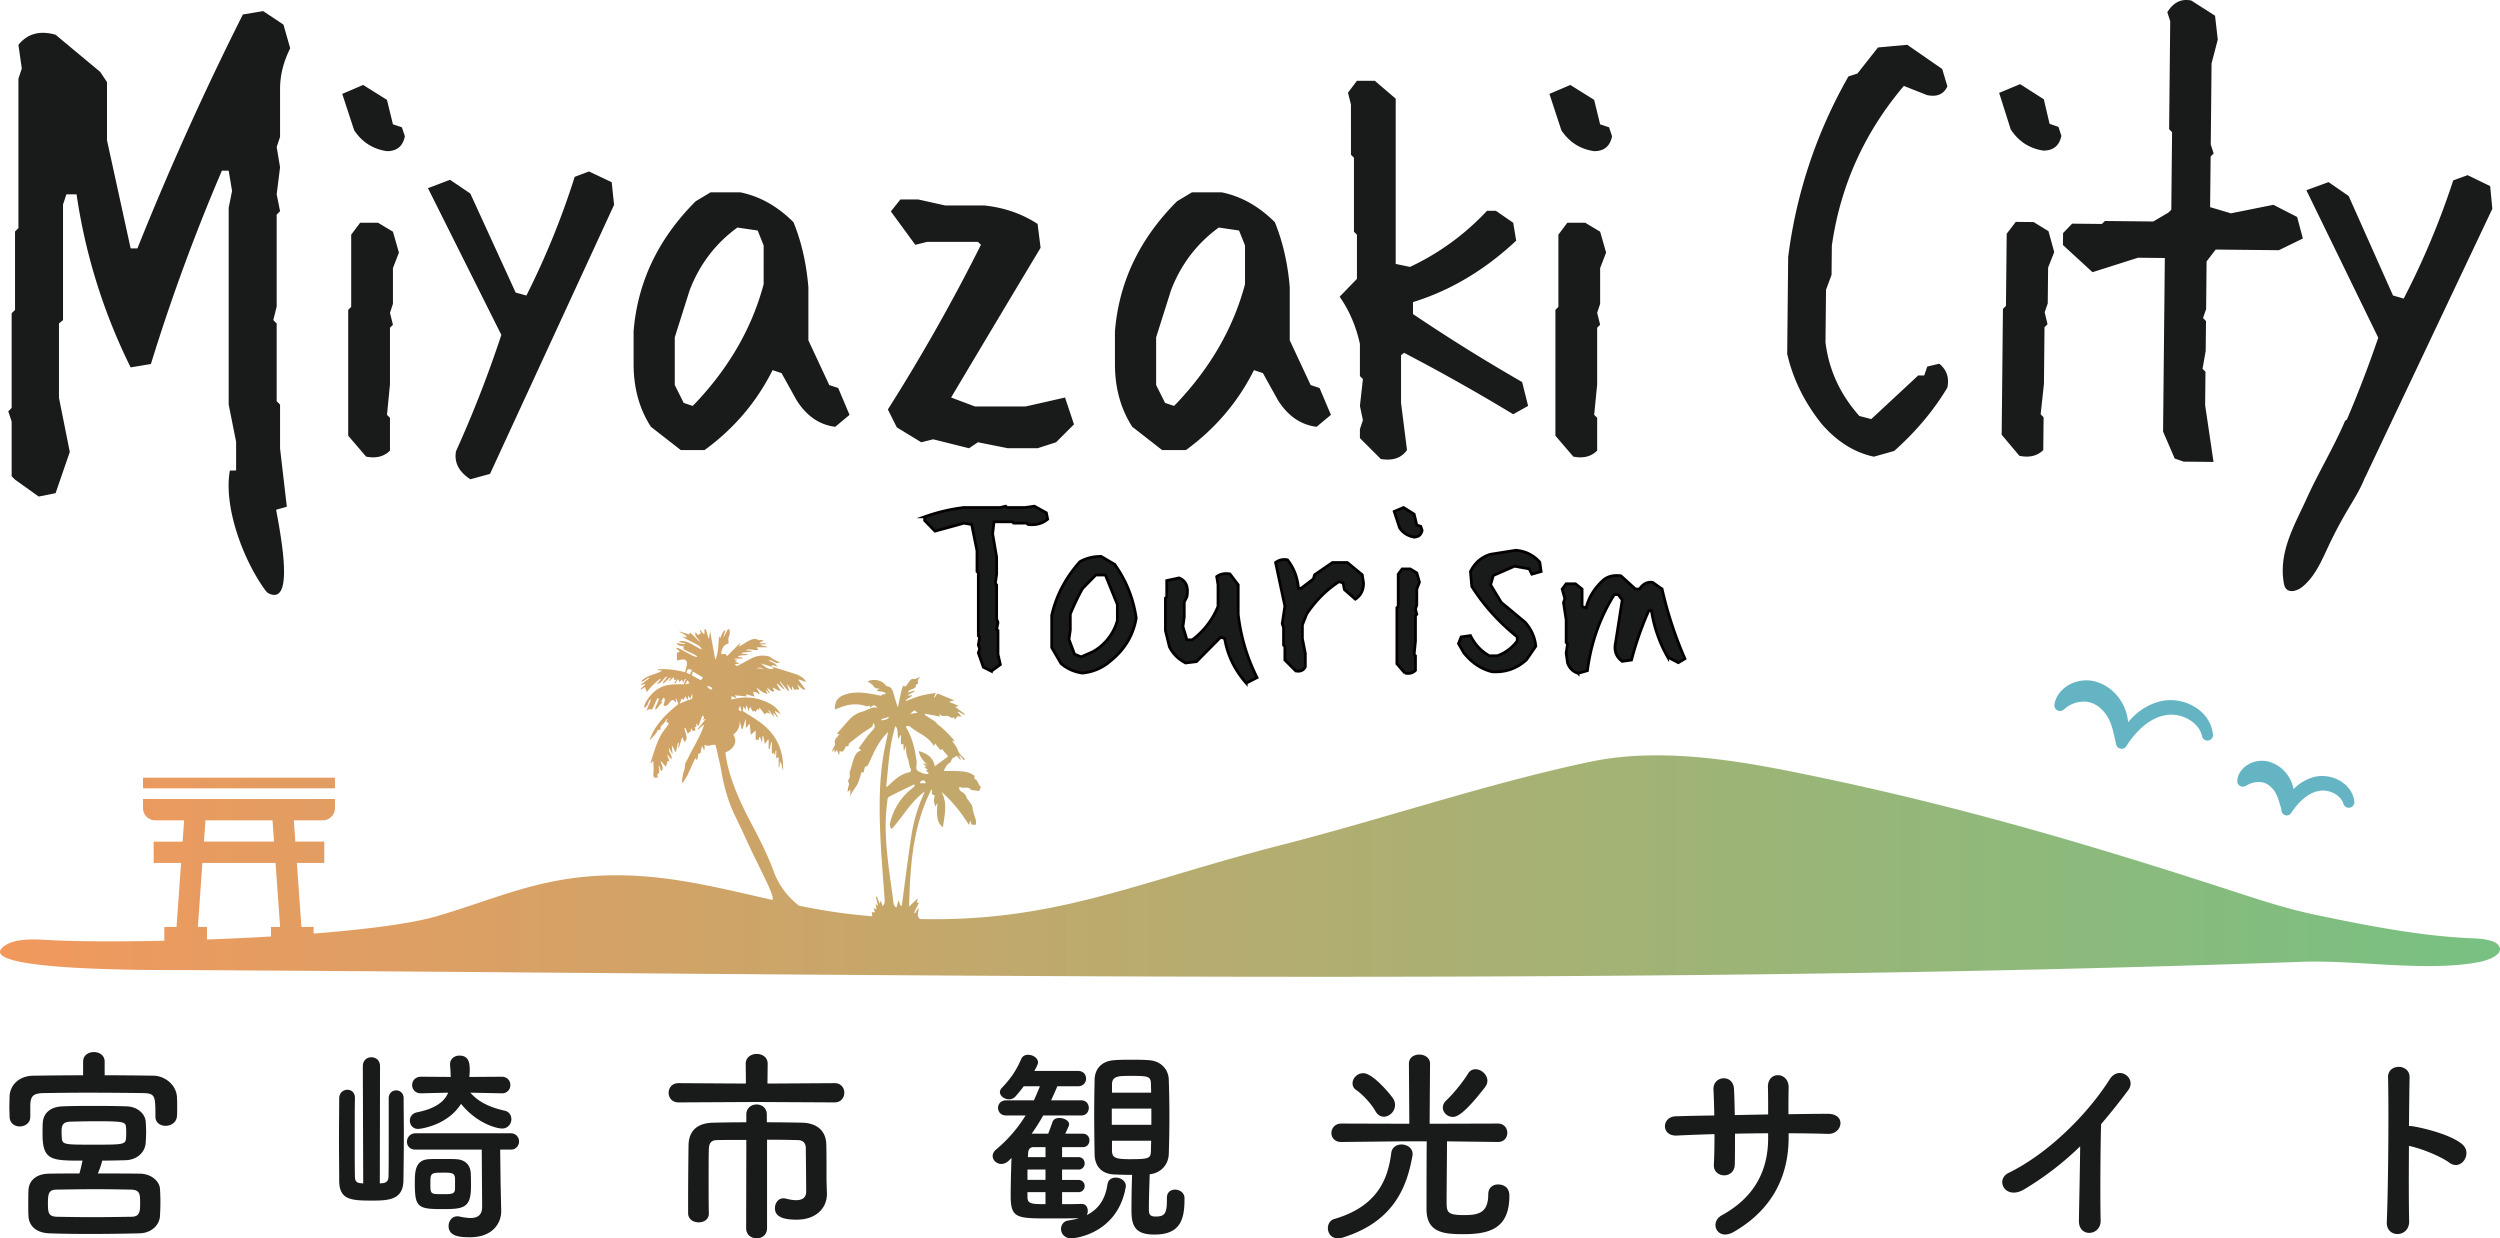 <svg xmlns="http://www.w3.org/2000/svg" width="204.033" height="101.062" overflow="visible"><path d="M80.906 54.779l-.65-.325-.412-1.172.108-.325-.108-.325.108-.629-.108-.108v-5.141l-.109-.109v-1.691l-.434-2.147-.629-.108-2.364.65-.846-.868v-.304a14.943 14.943 0 0 1 3.21-.759h2.972l.434-.108.108.108h1.497l.738-.108.976.542.108.521c-.434.362-.969.506-1.605.434l-.109-.108h-1.063l-.108-.109h-1.497l-.109.976.326 1.909v1.388l-.108.759.108.109v2.776l.108.303-.108.543.108.107v1.932l.195.846-.737.541zm7.443.152a3.296 3.296 0 0 1-1.757-.78l-.759-1.302v-2.625c.361-1.605 1.128-3.065 2.299-4.381.506-.289 1.084-.434 1.735-.434l1.106.651a9.855 9.855 0 0 1 1.757 4.381c-.231 1.388-.925 2.552-2.082 3.492a4.028 4.028 0 0 1-2.299.998zm.868-1.756a4.263 4.263 0 0 0 1.865-2.191l.108-.325v-1.323l-.976-2.408h-.781l-1.084 1.106c-.362.65-.694 1.345-.998 2.082v1.301l-.108.76.456 1.215.542.217.976-.434zm12.489 2.58c-.955-1.099-1.54-2.313-1.757-3.644l-.325-.108-1.974 1.996-.89.107a2.925 2.925 0 0 1-1.323-1.322l-.325-1.324v-2.646l.108-.108v-1.323l.998-.217c.578.217.795.73.65 1.54l-.217.434v1.215l-.108.781.325 1.084h.434a6.41 6.41 0 0 0 2.104-2.733V47.73l-.108-.672c.289-.217.65-.29 1.084-.217l.672.89v2.408c.217 1.836.73 3.557 1.54 5.162l-.888.454zm4.044-.997l-.889-.89v-1.105l-.108-.109v-1.432l-.108-.325.217-1.432-.76-3.557c.289-.217.615-.289.977-.217.521.665.816 1.439.889 2.321h.218l.997-.759.109-.347 1.453-.998h1.215l1.215.998.107.672c0 .593-.224 1.034-.672 1.323l-.889-.781-.109-.542-.325-.108c-1.026.665-1.909 1.547-2.646 2.646l-.348.889v1.106l.238 1.215v1.106c-.158.29-.419.397-.781.326zm9.663-10.932a1.662 1.662 0 0 1-1.193-.759l-.434-1.323.76-.325.867.542.217.89.326.108.107.325c-.072.361-.289.542-.65.542zm-.759 11.105l-.651-.759v-4.577l.109-.108v-2.625l.325-.434h.65l.542.326.217.759-.217.564v1.302l-.107.325.107.434-.107.108v2.061l-.109 1.106.109.107v1.193c-.217.218-.507.29-.868.218zm7.112-.108c-.883-.217-1.648-.73-2.3-1.541l-.435-.759.218-.542.759-.109c.361.725.875 1.273 1.54 1.648h.651a3.44 3.44 0 0 0 1.627-1.214v-.325c-1.52-1.229-2.756-2.603-3.709-4.122l-.109-1.215c.361-.723.911-1.193 1.648-1.41l2.061-.325c.795.072 1.446.398 1.953.976l.107.759-.759.217-.217-.434-1.192-.217-1.736.759-.217.759.867 1.432 1.953 1.626c.506.578.795 1.229.867 1.952l-.759 1.106c-.794.725-1.734 1.052-2.818.979zm7.029.129a1.303 1.303 0 0 1-.867-.867l-.109-.781.109-.759-.109-.108v-1.844l-.217-1.41.109-.325-.217-.781.324-.434h.76l.542.434v1.432l.325.108c.217-.868.694-1.634 1.432-2.299.361-.289.832-.398 1.41-.326l1.193 1.084h.325c.289-.434.65-.614 1.085-.542l.759.542a31.77 31.77 0 0 0 1.865 5.683l-.542.325-.867-.455a10.96 10.96 0 0 1-1.324-3.796h-.217a26.143 26.143 0 0 0-1.41 4.034l-.759.108c-.507-.376-.687-.89-.542-1.54l.542-3.47-.325-.434h-.325c-1.171 1.88-1.901 3.947-2.19 6.203l-.76.218z" fill="#191A1A" stroke="#040000" stroke-width=".226" stroke-miterlimit="10"/><path d="M8.543 87.756c1.353 0 2.705.017 3.99.034.93.017 1.876.761 1.91 1.775.017.254.017.592.017.896 0 .237 0 .456-.017.626-.034.523-.49.795-.93.795-.423 0-.829-.254-.829-.744v-.034c0-1.69-.017-1.876-1.048-1.894a361.853 361.853 0 0 0-4.498-.033c-1.285 0-2.536.017-3.567.033-.913.018-1.048.287-1.099.913v1.032c0 .507-.439.778-.862.778-.406 0-.812-.254-.829-.795 0-.221-.017-.49-.017-.777 0-.305.017-.609.017-.88.034-.828.66-1.674 1.961-1.69 1.302-.018 2.671-.034 4.041-.034V86.64c0-.523.44-.777.879-.777s.879.254.879.777v1.116zm-.557 8.015c1.149 0 2.316 0 3.449.016.93.018 1.589.626 1.623 1.252.017.305.034.676.034 1.064s-.017.778-.034 1.116c-.034.744-.676 1.421-1.69 1.437-1.437.035-2.807.051-4.108.051-1.133 0-2.215-.016-3.212-.051-1.116-.033-1.69-.625-1.725-1.42-.017-.253-.017-.558-.017-.879 0-.439 0-.879.017-1.2.017-.659.474-1.353 1.691-1.37.761-.016 1.606-.016 2.468-.016.102-.355.186-.728.253-1.049-2.519 0-3.263 0-3.263-2.164 0-.321 0-.643.017-.913.034-.659.474-1.318 1.64-1.353.727-.033 1.589-.033 2.502-.033.896 0 1.826 0 2.688.033.896.018 1.521.609 1.572 1.234.017.254.034.558.034.862 0 .304-.017.608-.034.879-.051.744-.659 1.387-1.64 1.421-.625.016-1.268.033-1.91.033-.051.271-.203.694-.355 1.05zm-.406 3.566c.998 0 2.045-.017 3.145-.033.71 0 .71-.474.71-1.116 0-.71 0-1.082-.744-1.099-.981-.018-1.928-.034-2.857-.034-1.116 0-2.181.017-3.212.034-.659 0-.71.355-.71 1.133 0 .811.068 1.048.727 1.082.963.016 1.926.033 2.941.033zm2.722-6.881c0-.135 0-.287-.017-.422-.017-.475-.152-.525-2.469-.525-.727 0-1.454.018-2.096.034-.693.034-.693.406-.693.913 0 .152.017.287.017.423.051.541.22.541 2.586.541 2.367 0 2.638 0 2.655-.541.017-.136.017-.271.017-.423zm19.31-5.443c0-.49.355-.728.693-.728.355 0 .71.237.71.728l-.017 9.568c.068 0 .135-.017.22-.017.372-.034.49-.253.49-.558.017-.693.017-1.318.017-6.374 0-.423.304-.643.609-.643.304 0 .608.22.608.643 0 .812.017 1.825.017 2.857 0 1.437-.017 2.907-.034 3.872-.034 1.588-1.234 1.623-2.621 1.623-1.691 0-2.604-.085-2.621-1.607 0-.879-.017-2.113-.017-3.363 0-1.252.017-2.503.017-3.398.017-.439.338-.677.676-.677.304 0 .608.22.608.659v.018c-.017.811-.017 2.012-.017 3.212s0 2.401.017 3.179c0 .355.102.523.457.558.068 0 .152.017.22.017l-.032-9.569zm9.705 6.812h-5.394c-.49 0-.71-.32-.71-.643 0-.338.254-.692.71-.692h7.744c.457 0 .693.338.693.659a.66.66 0 0 1-.693.676h-.846l.034 2.773.05 2.197v.068c0 .912-.642 2.113-2.553 2.113-.761 0-1.741-.051-1.741-.913 0-.406.271-.795.71-.795.051 0 .118 0 .169.017.321.068.643.119.913.119.541 0 .947-.203.947-.914l-.033-4.665zm1.623-4.597l-2.553-.051c.575.658 1.42 1.166 2.807 1.471.372.084.541.389.541.693 0 .371-.271.76-.761.76-.473 0-2.08-.439-3.348-2.012-1.116 1.775-3.331 2.046-3.5 2.046-.439 0-.676-.338-.676-.677 0-.304.186-.591.575-.676 1.521-.305 2.249-.879 2.553-1.605l-2.214.051h-.017c-.474 0-.71-.339-.71-.677 0-.339.253-.677.727-.677l2.417.018c0-.305-.017-.609-.051-.947v-.084c0-.457.372-.711.761-.711.761 0 .846.575.846 1.184 0 .203-.017.373-.034.559l2.638-.018c.473 0 .71.338.71.677a.661.661 0 0 1-.693.677h-.018zm-4.92 9.45c-1.944 0-2.164-.187-2.164-2.113 0-.946.017-1.91 1.167-1.961.271-.017.609-.017.947-.017.457 0 .913 0 1.251.017.676.034 1.167.405 1.201 1.167.017.32.017.709.017 1.082-.001 1.791-.661 1.825-2.419 1.825zm1.116-2.519c-.034-.423-.237-.457-.98-.457-1.015 0-1.031.051-1.031.896 0 .861 0 .861 1.014.861.71 0 .998 0 .998-.456v-.844zm24.586-6.222l-6.34.034c-.541 0-.812-.389-.812-.777 0-.405.271-.795.812-.795l5.495.034-.017-1.623c0-.524.457-.795.896-.795.457 0 .896.271.896.795l-.017 1.623 5.478-.034c.524 0 .794.39.794.778 0 .405-.271.794-.794.794l-6.391-.034zm-.812 3.094c-.964 0-1.86 0-2.384.017-.457 0-.66.22-.676.744-.017.625-.017 1.538-.017 2.485 0 .946 0 1.944.017 2.755v.018c0 .474-.406.71-.829.71-.422 0-.845-.236-.862-.728v-1.014c0-1.505.017-3.246.034-4.531.017-1.217.727-1.826 1.995-1.859.643-.018 1.64-.034 2.722-.034v-.626c0-.557.422-.828.845-.828.406 0 .829.271.829.828v.626c1.116 0 2.181.017 2.908.034 1.133.033 1.928.625 1.944 1.792.017.541.017 1.133.017 1.623v1.082c0 .287.017.643.034 1.269v.051c0 1.166-.896 2.096-2.468 2.096-.862 0-1.775-.135-1.775-.93 0-.406.253-.812.693-.812a.63.63 0 0 1 .169.017c.271.068.575.135.862.135.457 0 .829-.168.829-.709 0 0-.017-2.452-.034-3.551 0-.355-.186-.625-.625-.643a92.766 92.766 0 0 0-2.536-.033v7.219c0 .558-.422.828-.845.828-.439 0-.862-.271-.862-.828l.015-7.203zm27.358 5.224c.355 0 .507.271.507.559a.65.65 0 0 1-.084.354c1.048-.524 1.521-1.386 1.69-2.485.051-.405.355-.574.676-.574.406 0 .829.27.829.693 0 .033-.017.084-.017.117-.659 3.652-3.939 4.143-4.446 4.143-.541 0-.829-.389-.829-.761 0-.321.203-.643.592-.692.304-.051.609-.102.862-.187-.693.017-1.556.017-2.384.017-2.654 0-3.179 0-3.179-1.826 0-.98.034-2.197.068-3.11l-.203.202c-.203.203-.422.288-.625.288-.389 0-.71-.304-.71-.643 0-.187.084-.372.288-.541a11.434 11.434 0 0 0 2.4-2.772h-1.589c-.44 0-.66-.305-.66-.625 0-.305.22-.609.66-.609h2.265c.169-.372.338-.761.49-1.149h-1.318c-.203.271-.423.541-.66.812a.683.683 0 0 1-.541.254c-.372 0-.744-.271-.744-.592 0-.102.051-.237.169-.355.693-.727 1.167-1.403 1.572-2.35.102-.237.321-.338.558-.338.389 0 .812.253.812.625 0 .135-.119.372-.304.693h3.567c.439 0 .659.305.659.625 0 .305-.22.626-.659.626h-1.69c-.152.389-.338.777-.507 1.149h2.469c.405 0 .608.305.608.609 0 .32-.203.625-.608.625H85.14c-.287.507-.591.998-.946 1.488h1.353c.101-.254.203-.541.355-.965.067-.219.304-.32.558-.32.372 0 .795.219.795.523 0 .034 0 .119-.321.762h1.437c.355 0 .541.27.541.541 0 .287-.186.557-.558.557H86.68v.813h1.319c.355 0 .524.254.524.507a.491.491 0 0 1-.524.507H86.68v.846h1.319c.355 0 .524.254.524.49a.492.492 0 0 1-.524.508H86.68v.98c.541 0 1.082 0 1.573-.018h.015zm-2.942-2.807h-1.471v.846h1.471v-.846zm0 1.844h-1.471v.422c0 .559.423.559 1.471.559v-.981zm0-3.67h-.98c-.237 0-.422.136-.439.508l-.017.305h1.437v-.813zm9.908 4.143c0-.473.321-.676.659-.676.389 0 .778.254.778.693v.118c0 1.69-.389 2.856-2.452 2.856-1.505 0-1.876-.625-1.876-1.943 0-.98.017-1.995.051-2.926-.474 0-.93-.017-1.42-.033-1.099-.033-1.623-.71-1.64-1.641a200.65 200.65 0 0 1-.034-3.297c0-.93.017-1.876.034-2.806.017-.761.456-1.522 1.657-1.589.457-.034.896-.034 1.353-.034.439 0 .896 0 1.369.034 1.048.051 1.64.76 1.674 1.572.034.98.051 2.012.051 3.06 0 1.031-.017 2.063-.051 3.044-.034.845-.625 1.538-1.555 1.639-.034 1.049-.068 1.996-.068 2.807 0 .389.017.643.558.643.727 0 .913-.254.913-1.336v-.185zm-1.268-7.287h-3.229v1.319h3.229v-1.319zm-.034-1.978c0-.677-.237-.693-1.657-.693-.998 0-1.521 0-1.521.71v.66h3.195l-.017-.677zm-3.179 4.599v.812c0 .592.338.693 1.454.693 1.606 0 1.708-.067 1.725-.71 0-.271.017-.524.017-.795h-3.196zm18.432 7.963c-.541 0-.812-.422-.812-.828 0-.321.169-.643.508-.744 3.55-1.031 4.396-3.263 4.666-5.41.067-.457.439-.676.828-.676.457 0 .913.287.913.777 0 .051 0 .118-.017.169-.457 2.519-1.505 5.359-5.715 6.661a1.487 1.487 0 0 1-.371.051zm13.052-7.862l-4.142-.051c0 1.302-.034 3.82-.034 4.852 0 .914.018 1.167 1.42 1.167 1.167 0 1.979-.169 1.979-1.69 0-.559.389-.812.795-.812.338 0 .93.136.93.93 0 2.705-1.657 3.128-3.771 3.128-1.606 0-2.992-.135-2.992-2.046 0-.541 0-3.956.017-5.528h-2.248l-4.717.051h-.018c-.523 0-.795-.355-.795-.727 0-.39.288-.778.813-.778l5.545.017-.033-4.902c0-.508.422-.744.845-.744.439 0 .879.254.879.744l-.034 4.902 5.563-.017c.524 0 .778.389.778.761s-.254.744-.761.744h-.019zm-9.975-2.502c-.406-.728-1.184-1.471-1.556-1.725a.64.64 0 0 1-.321-.559c0-.422.389-.828.879-.828.813 0 2.3 1.843 2.452 2.097a.95.95 0 0 1 .136.507c0 .524-.457.947-.914.947-.253.001-.507-.135-.676-.439zm6.307.456c-.439 0-.813-.354-.813-.761 0-.203.085-.406.288-.592.608-.574 1.403-1.572 1.759-2.164a.687.687 0 0 1 .625-.372c.473 0 .964.44.964.946 0 .17-.067.339-.187.508-1.673 2.165-2.282 2.435-2.636 2.435zm27.408 1.658c0 3.229-1.369 5.934-4.48 7.727-1.352.777-2.028-.778-.98-1.354 2.621-1.437 3.787-3.584 3.787-6.306v-.389c-.912 0-1.809.017-2.705.034 0 .963 0 1.859-.017 2.519-.017.575-.423.879-.862.879s-.879-.304-.846-.862c.034-.693.051-1.572.051-2.502-1.064.033-2.113.067-3.061.118-1.318.067-1.268-1.538-.101-1.572 1.015-.034 2.079-.051 3.145-.067a64.391 64.391 0 0 0-.067-2.113c-.051-1.15 1.605-1.285 1.674-.068.033.559.051 1.319.067 2.147l2.722-.05c0-.88 0-1.708-.017-2.182-.067-1.403 1.708-1.318 1.69-.018-.017.677-.017 1.421-.017 2.182 1.082-.018 2.164-.033 3.179-.033 1.589-.018 1.234 1.674.051 1.639-1.049-.033-2.113-.05-3.213-.05v.321zm19.243 4.243c-1.556.946-2.435-.777-1.284-1.335 3.11-1.521 6.34-4.633 8.25-7.643.744-1.166 2.231-.084 1.505.896a52.196 52.196 0 0 1-2.215 2.772c-.051 1.725-.085 6.154-.034 7.845.034 1.285-1.792 1.438-1.775.051.018-1.353.085-4.108.102-6.086a24.823 24.823 0 0 1-4.549 3.5zm31.4 2.603c.033 1.37-1.895 1.421-1.826.067.118-2.738.169-9.365.102-11.801-.034-1.149 1.792-1.133 1.758.018-.017.828-.033 2.299-.051 3.956.085 0 .186 0 .287.017.947.152 3.145.693 4.059 1.471.879.744-.085 2.215-1.049 1.505-.727-.541-2.4-1.2-3.297-1.369-.018 2.332-.018 4.767.017 6.136zM31.583 12.337c-1.136-.162-2.029-.73-2.678-1.704l-.974-2.97 1.704-.73 1.947 1.217.487 1.996.73.244.244.73c-.162.812-.649 1.217-1.46 1.217zm-1.704 24.928l-1.461-1.704V25.288l.244-.244v-5.891l.73-.974h1.461l1.217.73.487 1.704-.487 1.267v2.921l-.243.73.243.974-.243.243v4.625l-.244 2.483.244.243v2.678c-.487.488-1.137.65-1.948.488zm8.505 1.85c-.941-.617-1.331-1.38-1.168-2.288a95.766 95.766 0 0 0 3.7-9.494l-5.988-11.977 1.801-.682 1.655 1.12 3.7 8.082.876.244a64.984 64.984 0 0 0 3.943-9.688l1.168-.438 1.85.876.195 1.85-10.125 21.957-1.607.438zm17.173-2.386l-2.435-1.898c-.941-1.46-1.412-3.165-1.412-5.112v-2.678c.324-4.024 2.012-7.562 5.063-10.613l1.217-.73h2.435c1.59.325 3.034 1.137 4.333 2.435.649 1.59 1.054 3.359 1.217 5.307v4.333l1.704 3.651.73.244.925 2.191-1.168.974c-1.299-.163-2.354-.893-3.165-2.191l-1.217-2.191-.73-.244c-1.298 2.597-3.148 4.771-5.55 6.524h-1.947zm1.217-3.846c2.758-2.921 4.608-6.15 5.55-9.688V20.03l-.487-1.217-1.655-.243c-1.785 1.298-3.084 3.002-3.895 5.112l-1.217 3.846v3.895l.73 1.46.73.244.244-.244zm22.309 3.7l-2.921-.73-.974.243-1.996-1.217-.73-1.461a153.922 153.922 0 0 0 7.595-13.438l-.244-.243h-4.138l-.974.243-1.996-2.726.779-.974h1.46l2.191.487H80.3c1.623.163 3.083.666 4.382 1.509l.244 1.947c-2.435 4.058-4.869 8.13-7.303 12.22l1.948.73h4.138l3.213-.73.73 2.191-1.46 1.46-1.509.487h-2.434l-2.435-.487-.731.489zm15.759.146l-2.435-1.898c-.941-1.46-1.412-3.165-1.412-5.112v-2.678c.324-4.024 2.012-7.562 5.063-10.613l1.217-.73h2.435c1.59.325 3.034 1.137 4.333 2.435.649 1.59 1.055 3.359 1.218 5.307v4.333l1.704 3.651.73.244.925 2.191-1.169.974c-1.299-.163-2.354-.893-3.164-2.191l-1.217-2.191-.73-.244c-1.299 2.597-3.149 4.771-5.551 6.524h-1.947zm1.218-3.846c2.758-2.921 4.608-6.15 5.55-9.688V20.03l-.487-1.217-1.655-.243c-1.785 1.298-3.084 3.002-3.895 5.112l-1.217 3.846v3.895l.73 1.46.73.244.244-.244zm16.631 4.576l-1.704-1.704v-.73l.244-.73-.244-1.168.244-2.191-.244-.243v-2.629c-.324-1.46-.876-2.742-1.655-3.846l1.412-1.46v-3.603l-.244-.245v-6.037l-.244-.244V8.54l-.243-.974.73-.974h1.46l1.705 1.461v13.486l1.168.244a20.454 20.454 0 0 0 6.28-4.577h.73l1.412.974.243 1.461c-2.564 2.402-5.372 4.073-8.423 5.015v.974a146.755 146.755 0 0 0 8.909 5.55l.487 1.947-1.217.682a158.65 158.65 0 0 0-8.909-5.015l-.244.195v3.895l.486 3.846c-.452.648-1.165.892-2.139.729zm17.415-25.122c-1.137-.162-2.029-.73-2.678-1.704l-.974-2.97 1.704-.73 1.947 1.217.486 1.996.73.244.244.73c-.161.812-.648 1.217-1.459 1.217zm-1.703 24.928l-1.461-1.704V25.288l.243-.244v-5.891l.729-.974h1.461l1.217.73.488 1.704-.488 1.266V24.8l-.242.73.242.974-.242.243v4.625l-.244 2.483.244.243v2.678c-.487.489-1.137.651-1.947.489zM21.477 41.902l-2.207-1.931v-3.917l-.607-3.035V16.961l.276-1.379-.276-1.655h-.552a158.953 158.953 0 0 0-5.794 15.781l-1.655.276a47.12 47.12 0 0 1-4.414-14.125H5.42l-.276.828v9.436l-.331.276v6.07l.883 4.414-1.159 3.366-1.379.276-1.931-1.379-.276-.276v-4.469l-.276-.831.276-.276v-7.725l.276-.276v-6.401l.276-.276V6.422l.276-.828-.276-1.93c.735-.919 1.747-1.195 3.035-.828L8.18 5.871l.552.828v4.746l1.931 8.829h.552a244.85 244.85 0 0 1 8.608-19.092l1.655-.276 1.655 1.104.552 1.931c-.552 1.104-.828 2.207-.828 3.311v3.918l-.276.828.276 1.655-.276 2.207.276 1.379-.276.276v7.504l-.276 1.104.276.276v6.346l.276.276v3.586l.552 4.745-1.932.55zm131.453-4.63c-1.587-.341-3.006-1.231-4.258-2.672-1.41-1.767-2.348-3.675-2.814-5.725l.08-7.887a39.675 39.675 0 0 1 4.921-14.752l.732-.236 1.677-2.126 2.389-.219 2.852 1.976.424 1.417c-.298.646-.853.885-1.662.713l-1.891-.749c-3.221 3.798-5.18 8.144-5.877 13.038l-.025 2.385-.45 1.212-.044 4.285c.271 2.243 1.191 4.248 2.764 6.017l.972.253 3.834-3.563.486.005.251-.728.977-.233c.611.493.832 1.145.661 1.954-1.123 1.871-2.567 3.593-4.336 5.166l-1.663.469zm13.83-24.982c-1.134-.174-2.021-.751-2.66-1.731l-.943-2.979 1.712-.713 1.935 1.237.467 2.001.728.251.236.732c-.172.809-.663 1.209-1.475 1.202zm-1.955 24.908l-1.443-1.719.104-10.272.246-.241.061-5.891.74-.966 1.46.015 1.21.743.469 1.709-.5 1.261-.029 2.921-.25.728.232.977-.246.241-.046 4.625-.269 2.48.24.246-.026 2.678c-.492.48-1.144.635-1.953.465zm13.409.476l-.728-.25-.951-2.201.143-14.167-2.19-.022-3.712 1.18-2.412-2.216.01-.974.738-.771 2.434.024.246-.241 3.943.04 1.225-.718.246-.241.063-6.329-.241-.246.09-8.812-.236-.733c.495-.806 1.147-1.124 1.957-.954l1.936 1.237.224 1.95-.507 1.942-.066 6.622.236.732-.246.241-.043 4.138 1.699.504 3.465-.695 1.938.993.469 1.757-1.957.955-5.16-.052-.74.966-.039 3.895-.252.728.242.246-.025 2.434-.258 1.458.24.246-.027 2.726.684 4.632-2.438-.024zm13.232 1.644c-.935-.626-1.316-1.394-1.145-2.3a96.124 96.124 0 0 0 3.796-9.456l-5.866-12.037 1.808-.663 1.644 1.136 3.619 8.119.873.252a64.948 64.948 0 0 0 4.042-9.648l1.173-.427 1.842.895.175 1.852-10.349 21.854-1.612.423z" fill="#191A1A"/><path fill="#191A1A" d="M191.369 34.394c-.911 2.13-2.134 4.131-3.088 6.236-1.005 2.216-2.323 4.379-1.897 6.924.029.169.068.345.178.478.314.386.946.177 1.335-.135 1.035-.832 1.569-2.118 2.134-3.32a35.03 35.03 0 0 1 1.488-2.825c.544-.927 1.134-1.836 1.513-2.841.44-1.17.868-3.528.016-4.613-.343.17-1.52-.277-1.679.096zM21.606 48.107c.095.131.199.266.346.334 2.533 1.182.364-7.372.395-8.042.043-.91.095-1.585-.644-2.089-.195-.133-2.959.177-2.94.074-.545 2.995 1.11 7.334 2.843 9.723z"/><path fill="#64B4C4" d="M167.669 57.501c.134-.926.96-1.65 1.853-1.877a2.909 2.909 0 0 1 1.422-.02c.461.119.885.33 1.246.603a3.883 3.883 0 0 1 1.4 2.161c.186.824.113 1.589.006 2.291l-.002.008-.85-.193a6.325 6.325 0 0 1 1.416-2.04 4.763 4.763 0 0 1 2.281-1.229c.915-.17 1.85.003 2.629.459.777.443 1.424 1.254 1.521 2.197a.452.452 0 1 1-.884.166l-.004-.013c-.322-1.191-1.824-1.896-3.024-1.634-.638.114-1.235.45-1.763.895a7.018 7.018 0 0 0-1.373 1.617.46.46 0 0 1-.842-.152l-.008-.042-.002-.008c-.156-.695-.282-1.352-.523-1.87a2.852 2.852 0 0 0-.997-1.214c-.426-.289-.848-.371-1.31-.336a2.365 2.365 0 0 0-1.363.586l-.067.059a.463.463 0 0 1-.762-.414zm14.92 6.208c.056-.743.701-1.345 1.402-1.533a2.182 2.182 0 0 1 1.13-.023c.365.095.699.263.982.477a2.952 2.952 0 0 1 1.066 1.688c.125.637.057 1.203-.066 1.71l-.002.009-.851-.193a4.445 4.445 0 0 1 1.026-1.529 3.578 3.578 0 0 1 1.717-.934 2.914 2.914 0 0 1 2.006.357c.585.344 1.088.969 1.145 1.701a.453.453 0 0 1-.883.173l-.007-.021c-.239-.75-1.237-1.212-2.022-1.035-.857.153-1.609.871-2.182 1.705l-.07.102a.43.43 0 0 1-.782-.295l-.002-.008c-.158-.5-.266-.958-.449-1.289a1.896 1.896 0 0 0-.662-.74c-.27-.176-.485-.194-.754-.208a1.878 1.878 0 0 0-.914.242l-.148.081a.459.459 0 0 1-.68-.437z"/><linearGradient id="a" gradientUnits="userSpaceOnUse" x1="0" y1="65.538" x2="204.033" y2="65.538"><stop offset="0" stop-color="#f2985d"/><stop offset="1" stop-color="#77c182"/></linearGradient><path fill="url(#a)" d="M27.337 64.337H11.671v-.87h15.666v.87zm174.888 14.199c-4.31.785-9.842-.199-14.385-.039-8.2.291-16.406.518-24.614.693-16.466.354-32.94.496-49.414.523-32.896.056-65.789-.361-98.683-.543-1.441-.008-17.874.15-14.731-1.996.867-.592 2.31-.527 3.558-.457 2.108.121 5.556.143 9.455.059v-1.125h.995l.373-5.223h-2.238v-1.74h2.362l.125-1.74h-2.362a.995.995 0 0 1-.995-.995v-.745h15.666v.745c0 .55-.445.995-.995.995H23.98l.124 1.74h2.362v1.74h-2.238l.373 5.223h.995v.541c4.255-.336 8.004-.809 10.112-1.433 1.583-.47 3.012-.964 4.403-1.425 3.29-1.088 6.377-1.983 10.846-1.892 4.183.087 8.113 1.113 12.098 2.009.03-.121.007-.27-.077-.509-.161-.46-.38-.9-.59-1.341-.333-.701-.687-1.393-1.021-2.094-.446-.936-.866-1.885-1.324-2.814-.583-1.182-.943-2.425-1.166-3.719-.11-.643-.27-1.276-.411-1.914-.021-.093-.057-.182-.085-.269-.297-.055-.573.202-.877-.015v.408l-.055.018-.164-.329c-.031.173-.054.288-.073.404-.021.131-.041.259-.213.227l-.088.493-.081.004-.083-.141-.699 1.547a1.253 1.253 0 0 0-.01-.035l-.308.51a1.765 1.765 0 0 0-.077-.031c.031-.342.075-.681.193-1.01.08-.221.016-.47.155-.688.149-.234.255-.495.384-.742.125-.238.257-.472.382-.709.125-.238.253-.477.366-.721.105-.227.195-.46.289-.691.013-.033.015-.071-.018-.142l-.397.378-.054-.042.643-.808-.012-.022c-.029.019-.057.04-.088.054a.499.499 0 0 1-.15.039c.133-.12.168-.229-.023-.361l-.305.825-.069.028-.085-.174-.039.02v.256l-.133-.016.069.279-.22.059-.118-.203-.044.012.01.195-.267.2-.19-.474-.063.02c-.003.379.358.756.018 1.155-.064-.126-.124-.24-.214-.414l-.258.849a1.36 1.36 0 0 0-.068-.014l.062-.361-.074-.018c-.032.132-.066.262-.094.394-.026.122-.045.245-.067.366a1.154 1.154 0 0 1-.058-.008l-.223-.456c-.022.007-.043.015-.065.021l.062.564-.038.012-.248-.454c-.078.367.323.588.18.93l-.284-.377a.684.684 0 0 1-.046.024l.194.52a20.972 20.972 0 0 0-.166-.041l-.13.48-.424-.493c.003.3.319.562.037.858a56.205 56.205 0 0 1-.188-.492c-.068.282.189.559-.137.752l.048.253h-.3c-.114-.196-.04-.446-.042-.69-.002-.207-.019-.415-.033-.68l-.193.208c-.011-.018-.031-.035-.028-.046.254-.793.469-1.604.889-2.332.148-.256.339-.488.517-.727.122-.163.103-.215-.129-.268l.11-.241-.045-.028c-.083.123-.165.248-.252.367-.107.146-.324.227-.266.469.005.021-.051.084-.066.08-.212-.059-.204.135-.283.233a7.4 7.4 0 0 1-.554.621c.408-1.271 1.337-2.134 2.346-2.973l-.166-.437c-.019.006-.037.012-.055.016l.047.292c-.079-.056-.119-.072-.142-.103-.108-.144-.211-.102-.309.008-.077.085-.145.18-.224.264-.099.105-.214.164-.357.078.138-.514.138-.514.008-.652l-.216.355.131-.008-.563.67c-.105-.209.096-.373.137-.564.021-.098.096-.182.128-.279.009-.027-.048-.076-.102-.154-.063.13-.118.234-.167.341-.068.148-.119.306-.201.444-.051.087-.082.262-.271.141-.036-.022-.142.065-.28.135l.367-.887c-.02-.01-.04-.02-.06-.028-.2.194-.158.575-.487.687-.044-.409.602-1.262 1.195-1.595.498-.28.962-.358 2.026-.33l.182-.418-.071-.032-.164.334-.068-.262-.253.198-.036-.194-.057-.044-.225.358-.076-.063.183-.261-.189.018-.041-.228-.34.335-.045-.035.146-.228-.048-.044-.534.493-.067-.06.341-.457-.041-.049c-.273.183-.403.556-.775.619l.3-.389-.044-.049c-.188.162-.384.315-.56.489-.183.181-.346.382-.535.594l-.143-.403c-.099.066-.204.139-.31.211a1.255 1.255 0 0 1-.049-.054l.371-.372-.034-.048-.294.106-.025-.045.683-.506a1.94 1.94 0 0 0-.04-.056c-.203.075-.321.326-.62.307.458-.533 1.142-.536 1.725-.874l-.339-.049.006-.072c.729-.047 1.448.043 2.201.244.053-.236.126-.455.146-.678.024-.27-.119-.389-.39-.359-.149.017-.297.052-.422.074v-.619c.042-.02.133-.059.238-.105-.112-.098-.207-.18-.301-.264l.036-.064c.08.03.164.053.238.093.357.188.711.383 1.069.567.105.055.224.082.337.121l.031-.066c-.111-.066-.218-.143-.333-.2-.206-.104-.419-.193-.625-.297-.126-.063-.236-.146-.112-.308-.235-.049-.479-.02-.619-.285l.695.112.015-.07-.481-.124a1.57 1.57 0 0 1 .02-.064c.705-.1 1.202.439 1.826.681-.114-.251-.196-.315-.755-.593-.288-.143-.581-.275-.853-.462l.387.062c-.12-.289-.438-.274-.619-.486l.812.254.049-.174.848.801c-.128-.311-.487-.433-.389-.816l.228.255c.085-.031.102-.271.255-.095l-.138-.302.042-.038.288.33.058-.008v-.381h.116l.213.736.047-.012.082-.575.423 2.351c.281-.614.234-1.271.317-1.938l.086.171c.118-.259.162-.507.434-.7l-.17.59.031.006.328-.629h.116a.864.864 0 0 1-.042.638c-.06.142-.011.329-.011.521-.402.104-.583.418-.598.875.161.02.354-.143.467.164l1.055-1.068.043.034-.142.202.024.037c.097-.051.197-.098.292-.154.173-.103.336-.226.517-.313.243-.118.494-.222.767-.059.048.028.129-.001.194.002a.526.526 0 0 1 .244.058 30.84 30.84 0 0 1-.32.139l.017.065h.47l.007.074-.434.033a.654.654 0 0 0 .004.044l.548.139-.012.04h-.855l.141.187c-.342.137-.701-.141-1.043.061l.5.037.001.064-.807.094.004.086.518.036c-.293.182-.622-.021-.856.229l.378.049-.001.078h-.635v.07l.247.039-.215.135.327.137a.659.659 0 0 1-.004.042l-.328.028c.07.17.187.16.314.092.338-.181.671-.371 1.012-.547a1.982 1.982 0 0 1 1.484-.162c.097.027.173.123.263.18.086.053.176.101.267.145.104.05.21.094.304.165-.339.172-.55-.255-.908-.167.281.151.578.205.722.508-.099-.035-.195-.081-.296-.102-.067-.014-.182-.052-.154.098.62.191 1.242.377 1.859.578.357.115.69.279.913.598l-.027.063-.527-.193-.037.043.556.752-.061.051c-.246-.063-.384-.278-.593-.42l.156.346c-.092.164-.318-.127-.331.153l-.228-.352-.048.03.047.248c-.018.008-.035.018-.053.025a98.141 98.141 0 0 1-.344-.476l-.033.015.151.486-.069.042-.636-.778-.045.029.385.575-.042.03-.537-.459-.044.041.307.518-.048.051-.604-.306.142.321c-.301.11-.351-.234-.604-.248l.227.367-.056.044-.192-.259-.05.035.127.293c-.18-.076-.332-.118-.458-.199-.15-.099-.279-.23-.45-.326l.271.488-.063.047c-.071-.052-.136-.117-.214-.148-.075-.031-.164-.025-.273-.04l.117.38-.705-.197.072.18-.969-.093.104.175a2.405 2.405 0 0 0-.021.049l-.364-.158v.286c1.106-.313 2.156-.197 3.153.339.351.189.646.445.855.852l-.422-.252-.041.043.262.451-.035.031-.348-.4.035.357-.394-.549c-.019.014-.038.025-.057.038l.2.304c-.179-.106-.335-.26-.483.01l-.433-.58-.063.23-.109-.133-.155.294-.096-.137-.117.087-.229-.394-.144.347-.112-.438a1.021 1.021 0 0 1-.055.005l-.063.317-.159-.277a56.65 56.65 0 0 0-.074.384c.531.345 1.042.634 1.505.985.901.688 1.513 1.579 1.718 2.71.069.381.077.772.082 1.163-.116-.229-.057-.511-.273-.731l-.025.441-.07.001v-.809l-.209.1.026-.607a1.818 1.818 0 0 0-.076-.005l-.028.336a.34.34 0 0 1-.034.007l-.078-.193-.156.122v-.968l-.061-.005-.114.556-.087-.009v-.743l-.062-.009-.249.351-.127-.646-.061.01-.039.459-.041-.006-.122-.387-.061.01-.047.215h-.252v-.745l-.396.335-.085-.91-.321.376v-.731c-.009 0-.018.002-.026.003l-.239.8-.076-.01-.15-.637c.004.453-.151.819-.534 1.096.174.281.233.571.069.87-.154.28-.387.472-.703.571.074.773.264 1.504.507 2.221.426 1.26 1 2.453 1.619 3.626.659 1.248 1.301 2.503 1.79 3.832a6.18 6.18 0 0 0 2.096 2.85c1.307.265 2.624.497 3.965.657.688.081 1.353.146 2.007.205a38.925 38.925 0 0 0-.041-.338l.269.014a48.736 48.736 0 0 1-.146-.345l.265.109a76.862 76.862 0 0 0-.081-.454l.209.182-.193-.752c.026-.01.051-.02.077-.028l.25.595.026-.113c.009-.038.018-.076.076-.119l.12.408c.173-.143.187-.303.176-.469-.12-1.747-.277-3.492-.352-5.241-.103-2.415-.113-4.833.365-7.222.084-.422.191-.838.265-1.269-.443.426-.776.929-1.056 1.465-.206.394-.374.807-.571 1.205-.036.074-.127.121-.193.181a2.965 2.965 0 0 1-.059-.055l-.122.521a5.434 5.434 0 0 0-.159-.036c-.135.38-.211.774-.407 1.097-.181.296-.427.548-.512.915v-.588l-.226.195c.019-.15.025-.263.047-.371.031-.15.146-.275.006-.459-.053-.068.099-.282.136-.436.018-.074-.015-.16-.029-.277.083-.289.18-.633.282-.974.111-.375.233-.745.684-.897a15.475 15.475 0 0 1-.228-.145c.247-.341.488-.682.739-1.016.117-.154.256-.292.382-.44.151-.179.317-.357.076-.624l-.072.296c.014-.013 0 .005-.019.017-.266.174-.538.338-.795.523-.342.247-.672.51-1.004.77-.048.037-.12.104-.113.146.036.236-.222.086-.271.219a.938.938 0 0 1-.2.349c-.045.044-.179-.005-.282-.014v.268a.54.54 0 0 0-.043.013l-.179-.389-.17.229-.039-.286-.165.208c-.002-.005-.024-.04-.015-.062.048-.113.104-.225.159-.336.035-.071.122-.16.103-.209-.145-.375.148-.557.342-.809l-.204-.057c.356-.404.696-.805 1.051-1.189a2.16 2.16 0 0 1 1.017-.608c.281-.083.542-.232.821-.322.126-.04.276-.007.419-.007-.255-.242-.315-.242-.589 0l-.058-.166c-.093.018-.198.074-.274.048-.744-.263-1.462-.158-2.171.128-.115.047-.232.091-.348.135-.008.003-.02-.006-.03-.01-.017-.652.229-1.006.858-1.211.556-.182 1.128-.18 1.699-.107.362.045.721.123 1.081.188l.168.032c.037-.222.243-.056.349-.16-.18-.263-.503-.132-.753-.276l.232-.141c-.036-.01-.064-.025-.091-.023-.187.011-.309-.053-.423-.221-.102-.15-.291-.24-.444-.358.469-.231 1.12-.106 1.436.269.042.05.09.123.142.129.341.036.442.294.522.559.115.38.212.766.368 1.166.062-.306.121-.611.188-.916.049-.224.093-.449.166-.664.069-.205.084-.199.269-.117.1-.137.195-.261.285-.389.098-.139.173-.268.401-.229.131.021.285-.101.493-.183-.081.134-.149.209-.171.295-.02.082.009.177.018.28l-.167.043c.025.499-.583.296-.658.671l.501-.158.033.074-.546.293.015.043.301-.035.027.057-.518.338.033.071c.385-.14.763-.304 1.157-.413.392-.108.8-.162 1.266-.252l-.15.373c.015.008.029.017.044.024l.233-.343 1.4.567-.374.081-.014.066.684.275-.015.059-.231.037.782.596-.04.067-.492-.272-.039.048.32.358-.341-.019-.199.256-.064-.046.02-.155c-.244.202-.412-.104-.632-.092-.219.013-.473.071-.614-.21l.062.272-1.264-.242c.03.052.047.122.091.151.247.163.504.313.75.477.074.049.126.131.188.199.019.021.031.054.054.065.245.126 1.228 1.091 1.396 1.386-.073-.026-.126-.047-.237-.088.182.307.396.517.494.824.087.272.369.482.564.721l-.082.07-.346-.395c-.013.008-.027.018-.041.025l.129.317-.042.022-.276-.329-.372.21c-.077.141-.108.29-.199.348-.249.157-.377.387-.499.682.366 0 .717-.016 1.066.003.42.022.847.036 1.229.251.116.064.26.116.207.303-.008.029.003.089.02.095.303.109.265.49.513.638l-.15.34c-.113-.016-.258-.033-.401-.055-.09-.013-.219.004-.262-.049-.183-.226-.419-.159-.648-.164-.096-.002-.191-.037-.302-.061-.047.213.065.326.207.403.204.11.331.271.396.489a.127.127 0 0 0 .015.031c.164.26.438.51.461.781.027.32.145.59.233.879.059.191.092.375-.006.519l-.325-.035-.079-.333-.123.359c-.627-1.002-1.339-1.918-2.236-2.688.524.949.236 1.908.119 2.886-.454-.348-.547-.823-.449-1.997l-.184.294c-.042-.179-.097-.325-.103-.474-.005-.143.041-.287.066-.444-.387-.005-.134-.315-.259-.493-1.539 3.008-1.749 6.241-1.835 9.585l.724-.685-.099.352.172.026-.39.802.08.043c.085-.133.17-.265.256-.396l.051.017c-.028.214-.123.448-.064.634a.536.536 0 0 0 .173.223c11.096.249 17.715-3.037 29.557-6.062 8.281-2.115 16.657-4.978 25.045-6.755 6.157-1.305 12.817-.006 18.979 1.288 11.958 2.511 22.521 5.659 33.701 9.303 2.15.7 4.311 1.404 6.598 1.884 4.09.855 8.621 1.756 12.891 1.919.855.032 1.92.171 2.13.714.238.609-.845 1.07-1.773 1.24zM74.286 58.238c.073.003.106.01.139.005.143-.021.285-.045.47-.074a34.973 34.973 0 0 1-.261-.197c-.126.095-.224.172-.348.266zm-.369 1.087c.503.78.712 1.652.851 2.547.03.189.067.391.031.571-.042.208-.023.413.144.495.153.076.308.155.47.206.1.031.216.017.325.013.018 0 .035-.049.054-.078l-.226-.189.155-.068-.276-.213.154-.057-.236-.202a3.14 3.14 0 0 1 .047-.06l.286.127c-.338-.305-.619-.628-.717-1.122.717.204 1.207.567 1.309 1.245l1.092-.806-.5-.599-.14.072-.425-.537-.088.215c-.284-.465-.667-.747-1.082-.998-.273-.165-.554-.325-.799-.527-.157-.129-.27-.164-.429-.035zm1.498 4.372c-.146-.019-.28.028-.349.223h.502c-.069-.106-.105-.217-.153-.223zm-2.849-5.196l-.639.199.045.102c.209-.073.458-.035.594-.301zm-.238 5.69l.064.022c.05-.043.102-.085.151-.131.482-.453.958-.916 1.648-1.047.154-.029.196-.177.127-.299-.143-.256-.112-.557-.219-.805-.151-.35-.158-.691-.147-1.059l-.141.344-.059-.009-.024-.482a6.16 6.16 0 0 1-.198.023v-.741a.947.947 0 0 1-.055-.004l-.145.3c-.133-.37.016-.745-.253-1.052-.511 1.631-.569 3.295-.749 4.94zm-.033 2.566c-.083 2.206.287 4.373.58 6.547.038.276 0 .596.282.759l.167-.575.194.453.07-.019c.01-.052.023-.103.03-.155.247-1.823.472-3.649.748-5.469a13.233 13.233 0 0 1 1.009-3.469c.034-.075.06-.154.089-.23-1.132.832-1.787 2.068-2.692 3.063-.19-.21-.159-.421-.092-.66.308-1.093.894-1.991 1.795-2.685.075-.058.132-.141.198-.211l-.067-.085c-.119.054-.239.105-.355.163-.562.275-1.125.549-1.682.834a.298.298 0 0 0-.133.203c-.057.511-.121 1.023-.141 1.536zM60.516 58.06l-.109-.462c-.173.353-.173.353.109.462zm1.56-3.922c.328.216.599.574 1.062.438l-.154-.161-.908-.277zm-.347.428a.991.991 0 0 1 .61.085c-.182-.165-.381-.218-.61-.085zm-5.721.322l.291.15.187-.359c-.127-.031-.225-.055-.342-.082l-.136.291zm-.095.974l.354-.096-.154-.255-.2.351zm.567.748l-.149.429-.11-.211-.052.003-.069.295-.166-.311-.145.309-.144-.131-.186.432.642-.258c.007-.003.012-.015.017-.021.425-.09.425-.09.362-.536zm.898-1.317l-.816-.485-.117.297.755.414.178-.226zm.751.978c-.026-.31-.301-.204-.435-.311.079.19.206.309.435.311zM16.645 68.688h5.719l-.124-1.74h-5.471l-.124 1.74zm6.216 6.963l-.373-5.223H16.52l-.373 5.223h.746v1.025c1.729-.063 3.49-.145 5.222-.246v-.779h.746z"/></svg>